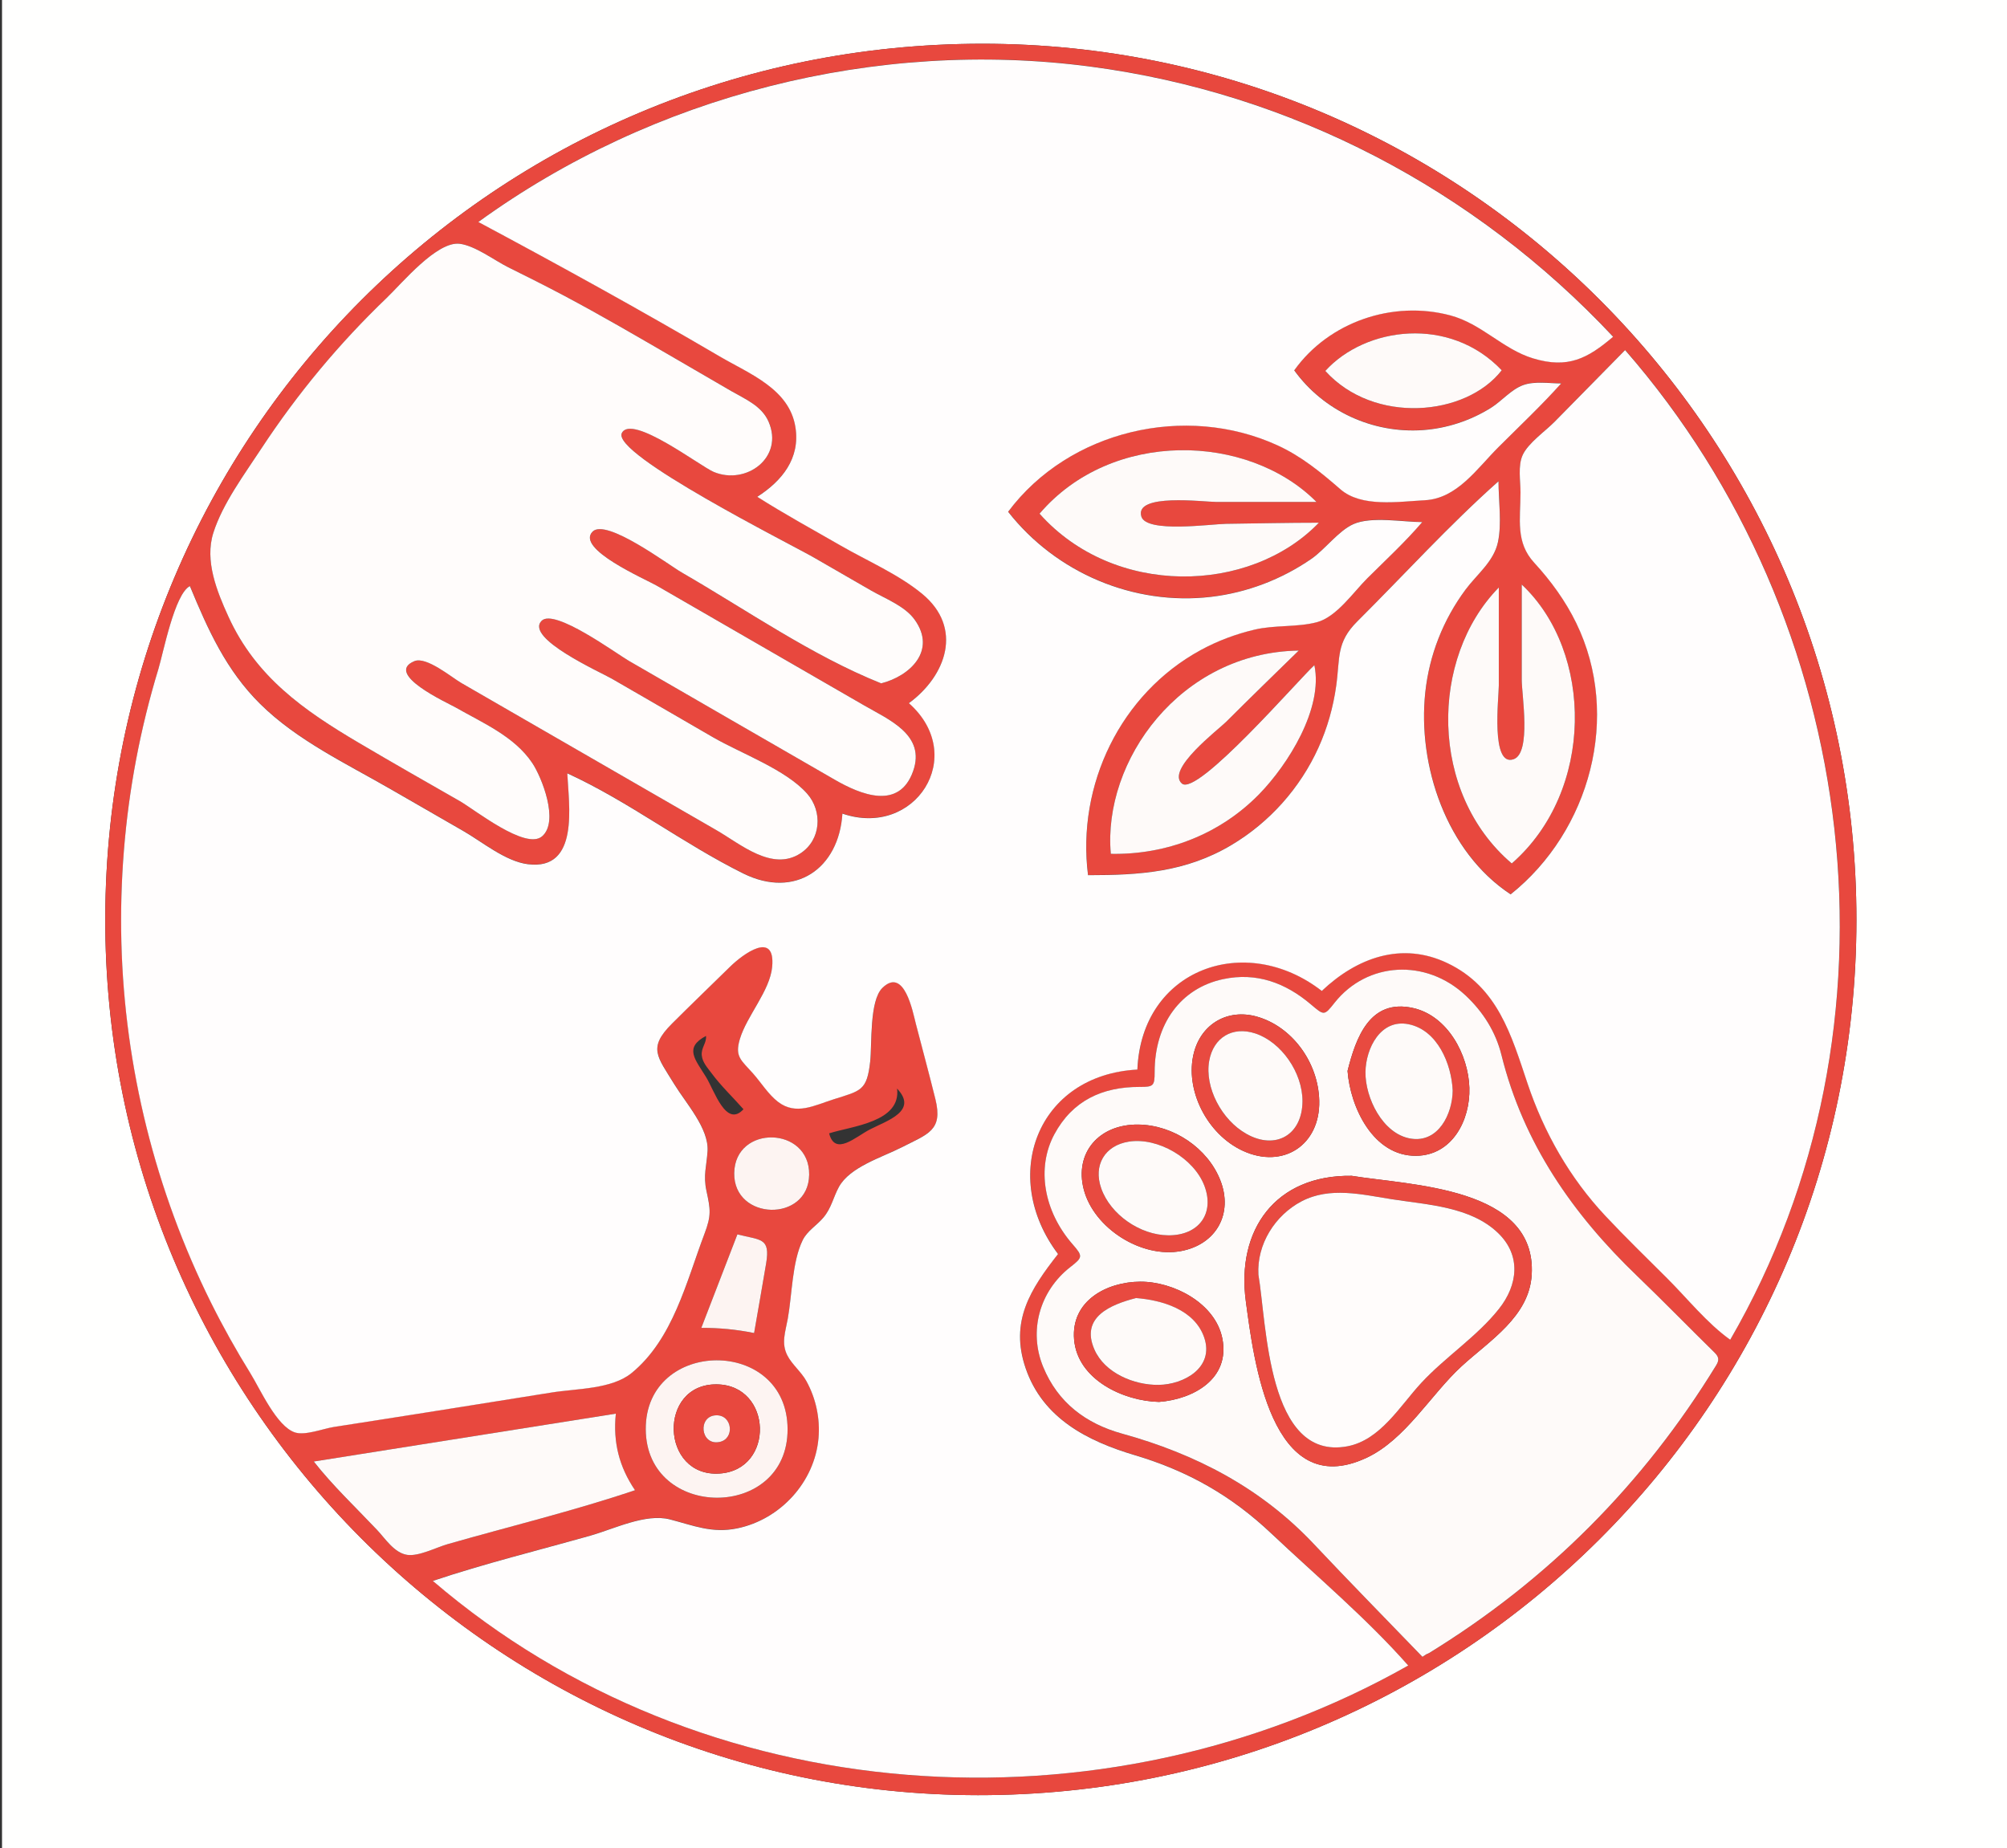 <?xml version="1.0" encoding="UTF-8"?> <svg xmlns="http://www.w3.org/2000/svg" xmlns:xlink="http://www.w3.org/1999/xlink" version="1.1" id="Layer_1" x="0px" y="0px" viewBox="0 0 595.28 548.17" style="enable-background:new 0 0 595.28 548.17;" xml:space="preserve"><rect x="0" y="0" width="595.28" height="548.17" fill="#333333" stroke="none"/> <style type="text/css"> .st0{fill:#FFFFFE;} .st1{fill:#E8483E;} .st2{fill:#FFFDFD;} .st3{fill:#FFFCFB;} .st4{fill:#FEFAF9;} .st5{fill:#FDF4F2;} .st6{fill:#E84A40;} </style> <g> <path class="st0" d="M595.88,561.04c-198.43,0-396.85,0-595.28,0c0-190.34,0-380.69,0-571.03c198.43,0,396.85,0,595.28,0 C595.88,180.35,595.88,370.7,595.88,561.04z M550.62,272.91c0.07-143.36-116.01-259.95-259.25-259.93 C146.95,13,31.66,129.03,31.22,272.06c-0.44,143.46,115.9,260.28,258.83,260.4C434.13,532.59,550.55,416.62,550.62,272.91z"></path> <path class="st1" d="M550.62,272.91c-0.07,143.71-116.48,259.68-260.56,259.55c-142.93-0.12-259.27-116.94-258.83-260.4 C31.66,129.03,146.95,13,291.37,12.98C434.61,12.96,550.69,129.55,550.62,272.91z M417.69,494.01 c-12.29-13.93-26.99-26.31-40.47-39.09c-11.93-11.3-24.83-18.64-40.61-23.34c-14.08-4.19-27.29-10.94-32.38-25.78 c-4.76-13.9,1.4-23.43,9.61-33.89c-17.42-23.06-6.22-53.09,23.53-54.71c1.21-29.85,32.04-40.91,54.7-23.32 c10.35-9.83,23.68-14.76,37.31-8.23c14.89,7.14,18.89,21.29,23.7,35.65c4.9,14.61,12.56,28.07,23.13,39.33 c5.91,6.3,12.12,12.34,18.24,18.43c5.97,5.95,11.88,13.39,18.76,18.28c53.92-93.1,38.84-213.33-31.18-293.55 c-6.98,7.09-13.96,14.18-20.93,21.28c-2.7,2.76-7.86,6.31-9.47,9.89c-1.44,3.2-0.63,7.59-0.63,11.05c-0.01,8-1.51,14.79,4.08,20.87 c4.94,5.36,9.26,11.31,12.45,17.87c13.41,27.57,4.11,61.68-19.45,80.48c-19.02-12.5-27.67-38.2-25.31-60 c1.2-11.02,5.34-21.5,11.94-30.4c3.35-4.51,8.35-8.28,9.59-14.02c1.2-5.53,0.18-12.49,0.18-18.11 c-14.64,13.02-27.99,27.75-41.88,41.56c-6.31,6.28-5.09,10.71-6.26,19.11c-0.88,6.32-2.63,12.51-5.26,18.33 c-5.43,12-14.53,22.19-25.85,28.92c-13.58,8.06-27.13,8.92-42.5,8.92c-3.39-26.73,9.61-53.83,33.5-66.81 c4.99-2.71,10.33-4.7,15.86-6.01c6.02-1.43,12.67-0.66,18.51-2.21c5.84-1.54,10.81-8.88,14.97-13.03 c5.49-5.47,11.26-10.78,16.29-16.67c-5.61,0-15.07-1.77-20.39,0.59c-4.43,1.96-8.45,7.54-12.51,10.33 c-8.83,6.09-19.04,10-29.7,11.25c-22.95,2.7-46.01-7.09-60.23-25.23c18.07-24.18,52.62-32.18,79.88-19.71 c7.14,3.27,12.83,7.97,18.7,13.06c6.21,5.38,17.04,3.66,25.03,3.23c9.59-0.52,15.39-9.32,21.87-15.79 c6.23-6.22,12.69-12.3,18.57-18.86c-3.54,0-7.91-0.72-11.29,0.5c-3.51,1.27-6.37,4.75-9.5,6.71c-6.1,3.83-13.13,6.14-20.32,6.64 c-14.81,1.03-29.36-5.66-38.08-17.72c10.29-14.42,29.26-20.84,46.28-16.31c9.31,2.48,15.59,10.03,24.55,12.75 c10.35,3.14,16.18,0.05,23.76-6.41c-40.97-43.74-95.47-72.3-155.02-80.13c-63.51-8.35-129.74,8.49-181.57,46.09 c24.12,12.9,48.04,26.05,71.63,39.9c8.82,5.17,20.61,9.59,22.42,20.95c1.47,9.29-3.99,15.95-11.31,20.66 c8.02,5.13,16.44,9.68,24.68,14.44c7.89,4.55,17.17,8.53,24.2,14.32c12.27,10.11,7.17,24.31-3.91,32.45 c17.64,15.65,1.83,40.13-19.72,32.76c-1.03,16.3-14.01,25.39-29.38,17.77c-17.9-8.87-34.07-21.4-52.22-29.72 c0.42,9.24,3.72,28.88-11.67,26.96c-6.67-0.83-13.54-6.62-19.26-9.9c-7.13-4.09-14.26-8.19-21.38-12.31 c-13.21-7.64-27.83-14.49-38.79-25.34c-10.09-9.99-15.5-22.04-20.84-34.95c-4.55,2.36-7.88,19.79-9.33,24.56 c-2.68,8.82-4.89,17.77-6.61,26.83c-3.39,17.85-4.85,36.09-4.38,54.26c0.95,37.02,10.09,73.73,26.58,106.89 c3.57,7.17,7.48,14.17,11.7,20.98c2.87,4.63,7.76,15.75,13.23,17.53c3,0.98,8.29-1.1,11.44-1.62c4.08-0.66,8.16-1.28,12.24-1.91 c8.66-1.34,17.3-2.72,25.96-4.1c8.82-1.4,17.63-2.8,26.44-4.22c7.5-1.21,17.85-0.93,23.81-5.83 c12.25-10.08,16.17-26.99,21.55-41.25c2.07-5.49,1.76-7.24,0.59-12.71c-1.01-4.69,0.05-7.3,0.32-11.83 c0.41-6.73-6.38-14.11-9.87-19.83c-5.02-8.21-7.91-10.72-0.7-17.94c5.7-5.71,11.53-11.3,17.29-16.94 c3.78-3.71,13.42-10.85,12.45,0.03c-0.64,7.15-7.55,14.6-9.59,21.47c-1.56,5.25,0.38,6.23,3.91,10.2c2.38,2.67,4.58,6.25,7.43,8.43 c5.34,4.08,10.82,1.02,16.49-0.77c8.1-2.56,9.87-2.53,10.83-11.23c0.57-5.12-0.26-18.02,3.63-21.82c6.49-6.32,9,7.15,9.9,10.61 c1.93,7.46,3.96,14.91,5.81,22.39c2.3,9.31-2.15,10.3-9.99,14.3c-5.83,2.98-15.39,5.81-18.63,11.75c-1.68,3.09-2.21,6.24-4.59,9.07 c-1.97,2.34-4.77,3.92-6.14,6.69c-3.17,6.42-3.17,16.29-4.43,23.3c-0.72,3.98-1.98,7.24-0.14,10.89c1.37,2.7,4.15,4.89,5.66,7.64 c2.81,5.14,4.1,11.08,3.59,16.92c-1.14,13.03-11.33,24.11-24.08,26.75c-7.51,1.55-12.97-0.84-19.99-2.65 c-7.19-1.86-16.57,2.83-23.61,4.82c-15.55,4.39-31.39,8.29-46.71,13.42C208.32,537.49,326.97,545.35,417.69,494.01z M261.36,202.69 c8.51-2.15,16.51-9.67,9.97-18.86c-2.91-4.09-8.79-6.29-13.04-8.74c-5.65-3.26-11.31-6.52-16.96-9.78 c-6.71-3.87-60.08-30.63-56.87-36.89c2.94-5.73,23.29,9.9,27.25,11.55c9.62,4.01,20.95-4.29,16.23-14.99 c-2.03-4.61-6.95-6.63-11.04-9c-5.51-3.18-11-6.39-16.5-9.59c-11.07-6.43-22.12-12.9-33.44-18.89c-5.35-2.83-10.77-5.53-16.19-8.23 c-4.15-2.06-9.78-6.37-14.36-6.97c-6.78-0.89-17.17,11.7-21.73,16.07c-13.99,13.41-26.46,28.39-37.1,44.58 c-4.98,7.57-11.54,16.38-14.29,25.09c-2.62,8.27,1.06,17.35,4.5,24.9c8.13,17.79,22.22,27.68,38.57,37.33 c9.96,5.87,20,11.61,30.04,17.34c4.36,2.48,19.54,14.64,24.41,10.43c5.13-4.43-0.14-17.58-2.92-21.73 c-5.31-7.93-14.73-11.89-22.74-16.49c-2.29-1.31-21.35-9.94-12.23-13.73c3.56-1.48,11.05,4.82,13.96,6.5 c4.85,2.8,9.7,5.6,14.55,8.4c20.37,11.75,40.74,23.51,61.12,35.26c7.06,4.07,16.48,12.33,24.89,6.84 c6.09-3.98,6.64-12.44,1.94-17.73c-6.35-7.15-19.6-11.91-27.83-16.66c-10.03-5.8-20.04-11.63-30.08-17.41 c-3.36-1.93-25.91-12.04-20.81-17.17c3.77-3.79,22.07,9.68,25.89,11.89c20.32,11.77,40.68,23.49,61.02,35.23 c7.69,4.44,19.12,9.18,23.27-2.51c3.81-10.74-7.13-15.24-14.52-19.51c-20.49-11.83-40.99-23.66-61.48-35.5 c-3.41-1.97-24.14-10.91-19.08-16.04c4-4.07,22.36,9.74,26.42,12.09C221.43,180.9,240.71,194.43,261.36,202.69z M421.9,491.43 c0.39-0.25,0.78-0.5,1.17-0.75c0.27-0.12,0.56-0.2,0.81-0.36c35.22-21.63,63.57-50.11,85.16-85.35c1.01-1.65,0.74-2.58-0.55-3.84 c-7.64-7.49-15.1-15.17-22.82-22.58c-19.15-18.38-33.83-39.42-40.32-65.61c-1.7-6.85-5.41-12.77-10.64-17.67 c-11.71-10.99-29.17-10.04-38.86,2.16c-3.08,3.88-3.09,3.84-6.99,0.52c-7.55-6.42-16.16-9.63-26.07-7.52 c-12.64,2.69-20.32,13.32-20.31,27.52c0,4.17-0.33,4.46-4.46,4.45c-11.04-0.03-19.9,4.04-25.29,14.06 c-5.36,9.97-3.14,22.8,5.39,32.59c3.11,3.57,3.08,3.88-0.67,6.8c-9.1,7.1-12.43,18.94-8.02,29.63 c4.36,10.57,12.66,16.8,23.42,19.77c21.83,6.03,41.23,16.11,56.92,32.81C400.34,469.31,411.18,480.31,421.9,491.43z M182.66,419.3 c-30.12,4.77-59.63,9.45-89.6,14.2c5.65,7.21,12.42,13.58,18.71,20.23c2.51,2.65,5.16,6.89,8.99,7.46c3.4,0.5,8.69-2.23,11.94-3.16 c18.51-5.31,37.4-9.86,55.64-16.02C183.67,435.1,181.79,427.82,182.66,419.3z M385.21,192.96c-35.19,0.56-58.22,32.75-55.74,60.29 c16.59,0.32,32.43-5.83,44.06-17.76c8.46-8.68,19.01-25.35,16.32-38.21c-4.52,4.07-34.73,39.04-39.29,35.12 c-4.82-4.14,10.84-16.03,13.1-18.29C370.78,207.01,378.01,199.99,385.21,192.96z M391.19,155.04c-9.18,0-18.36,0.21-27.54,0.33 c-4.45,0.06-23.6,2.81-25.12-2.16c-2.15-7.01,18.51-4.33,22.11-4.33c9.94,0,19.88,0,29.83,0c-20.27-20.44-60.73-21.63-82.14,3.48 C330.43,177.21,370.71,176.29,391.19,155.04z M444.55,174.25c-20.52,20.92-20.74,60.94,3.84,81.86 c24.61-21.46,24.3-62.74,2.96-82.73c0,9.45,0,18.89,0,28.34c0,4.28,2.86,21.54-2.36,23.45c-6.91,2.53-4.44-18.24-4.44-21.83 C444.55,193.65,444.55,183.95,444.55,174.25z M233.6,423.93c-0.05-27.48-42.22-27.06-42.07,0.01 C191.67,450.89,233.66,451.13,233.6,423.93z M393.09,110.02c14.39,15.94,41.69,13.53,52.32-0.19 C430.07,93.63,405,96.88,393.09,110.02z M240,348.43c0.19-14.42-22.02-14.91-22.23-0.48C217.57,362.12,239.81,362.65,240,348.43z M223.67,395.39c1.2-6.89,2.41-13.77,3.57-20.67c1.29-7.7-1.63-6.83-8.53-8.59c-3.48,9.02-6.99,18.12-10.7,27.73 C213.53,393.86,218.27,394.31,223.67,395.39z M245.92,336.16c1.75,6.86,7.82,1.05,12.1-1.16c5.06-2.61,14.39-5.44,8.05-12.12 C267.31,332.83,252.71,334,245.92,336.16z M209.4,307.26c-6.6,3.52-3.2,6.96,0.02,12.21c2.47,4.02,5.93,15.17,11.1,9.54 c-3.08-3.5-6.72-6.95-9.48-10.7c-1.18-1.6-2.66-3.14-2.89-5.23C207.9,310.75,209.64,309.36,209.4,307.26z"></path> <path class="st2" d="M417.69,494.01c-90.72,51.33-209.38,43.47-289.31-25.1c15.32-5.13,31.16-9.03,46.71-13.42 c7.04-1.99,16.42-6.68,23.61-4.82c7.01,1.81,12.48,4.2,19.99,2.65c12.75-2.64,22.94-13.72,24.08-26.75 c0.51-5.84-0.77-11.79-3.59-16.92c-1.51-2.75-4.29-4.94-5.66-7.64c-1.85-3.65-0.58-6.91,0.14-10.89c1.27-7.01,1.27-16.88,4.43-23.3 c1.37-2.77,4.17-4.34,6.14-6.69c2.39-2.84,2.91-5.99,4.59-9.07c3.24-5.94,12.8-8.78,18.63-11.75c7.83-4,12.28-4.99,9.99-14.3 c-1.85-7.49-3.88-14.93-5.81-22.39c-0.89-3.45-3.41-16.93-9.9-10.61c-3.9,3.8-3.07,16.69-3.63,21.82 c-0.96,8.7-2.73,8.67-10.83,11.23c-5.67,1.79-11.15,4.85-16.49,0.77c-2.86-2.18-5.06-5.76-7.43-8.43 c-3.53-3.97-5.47-4.95-3.91-10.2c2.04-6.87,8.95-14.32,9.59-21.47c0.97-10.87-8.67-3.73-12.45-0.03 c-5.76,5.65-11.58,11.24-17.29,16.94c-7.21,7.22-4.32,9.72,0.7,17.94c3.49,5.71,10.28,13.1,9.87,19.83 c-0.28,4.53-1.33,7.14-0.32,11.83c1.18,5.48,1.49,7.23-0.59,12.71c-5.39,14.26-9.3,31.17-21.55,41.25 c-5.96,4.9-16.3,4.62-23.81,5.83c-8.81,1.42-17.63,2.82-26.44,4.22c-8.65,1.37-17.3,2.76-25.96,4.1 c-4.08,0.63-8.16,1.25-12.24,1.91c-3.15,0.51-8.44,2.59-11.44,1.62c-5.47-1.78-10.36-12.9-13.23-17.53 c-4.22-6.81-8.13-13.81-11.7-20.98c-16.49-33.16-25.64-69.87-26.58-106.89c-0.46-18.17,1-36.4,4.38-54.26 c1.72-9.05,3.93-18.01,6.61-26.83c1.45-4.77,4.78-22.21,9.33-24.56c5.34,12.91,10.74,24.96,20.84,34.95 c10.95,10.84,25.57,17.7,38.79,25.34c7.12,4.12,14.25,8.22,21.38,12.31c5.72,3.28,12.59,9.07,19.26,9.9 c15.39,1.92,12.09-17.72,11.67-26.96c18.15,8.32,34.32,20.85,52.22,29.72c15.38,7.61,28.35-1.47,29.38-17.77 c21.55,7.37,37.35-17.11,19.72-32.76c11.08-8.14,16.19-22.34,3.91-32.45c-7.04-5.8-16.31-9.77-24.2-14.32 c-8.25-4.76-16.66-9.32-24.68-14.44c7.32-4.71,12.79-11.37,11.31-20.66c-1.8-11.36-13.6-15.78-22.42-20.95 c-23.6-13.84-47.51-27-71.63-39.9c51.84-37.6,118.06-54.44,181.57-46.09c59.55,7.83,114.05,36.39,155.02,80.13 c-7.58,6.46-13.42,9.55-23.76,6.41c-8.96-2.72-15.23-10.27-24.55-12.75c-17.02-4.53-35.98,1.89-46.28,16.31 c8.72,12.06,23.27,18.74,38.08,17.72c7.19-0.5,14.21-2.81,20.32-6.64c3.13-1.97,5.99-5.44,9.5-6.71c3.38-1.23,7.74-0.5,11.29-0.5 c-5.88,6.56-12.34,12.64-18.57,18.86c-6.48,6.47-12.28,15.27-21.87,15.79c-7.99,0.43-18.82,2.16-25.03-3.23 c-5.87-5.09-11.57-9.8-18.7-13.06c-27.26-12.48-61.81-4.47-79.88,19.71c14.22,18.14,37.28,27.93,60.23,25.23 c10.66-1.26,20.87-5.17,29.7-11.25c4.05-2.79,8.08-8.37,12.51-10.33c5.33-2.35,14.78-0.59,20.39-0.59 c-5.03,5.89-10.8,11.21-16.29,16.67c-4.16,4.15-9.13,11.49-14.97,13.03c-5.84,1.54-12.49,0.78-18.51,2.21 c-5.53,1.31-10.87,3.3-15.86,6.01c-23.88,12.97-36.89,40.08-33.5,66.81c15.37,0,28.93-0.86,42.5-8.92 c11.33-6.73,20.42-16.92,25.85-28.92c2.63-5.81,4.38-12.01,5.26-18.33c1.17-8.4-0.05-12.83,6.26-19.11 c13.89-13.82,27.24-28.55,41.88-41.56c0,5.62,1.03,12.58-0.18,18.11c-1.25,5.74-6.24,9.51-9.59,14.02 c-6.61,8.9-10.75,19.38-11.94,30.4c-2.37,21.8,6.28,47.49,25.31,60c23.56-18.8,32.86-52.91,19.45-80.48 c-3.19-6.56-7.52-12.51-12.45-17.87c-5.6-6.07-4.1-12.86-4.08-20.87c0-3.46-0.81-7.84,0.63-11.05c1.61-3.58,6.76-7.13,9.47-9.89 c6.97-7.1,13.95-14.19,20.93-21.28c70.01,80.22,85.1,200.45,31.18,293.55c-6.88-4.9-12.79-12.33-18.76-18.28 c-6.12-6.09-12.33-12.13-18.24-18.43c-10.57-11.26-18.23-24.71-23.13-39.33c-4.82-14.36-8.81-28.51-23.7-35.65 c-13.63-6.53-26.95-1.6-37.31,8.23c-22.67-17.6-53.49-6.53-54.7,23.32c-29.75,1.61-40.95,31.65-23.53,54.71 c-8.21,10.46-14.37,20-9.61,33.89c5.09,14.84,18.31,21.59,32.38,25.78c15.78,4.7,28.68,12.03,40.61,23.34 C390.7,467.7,405.41,480.09,417.69,494.01z"></path> <path class="st3" d="M261.36,202.69c-20.64-8.26-39.93-21.79-59.19-32.91c-4.06-2.35-22.42-16.16-26.42-12.09 c-5.05,5.14,15.67,14.07,19.08,16.04c20.49,11.83,40.99,23.66,61.48,35.5c7.39,4.27,18.34,8.77,14.52,19.51 c-4.15,11.69-15.58,6.95-23.27,2.51c-20.34-11.74-40.7-23.46-61.02-35.23c-3.82-2.21-22.12-15.68-25.89-11.89 c-5.1,5.13,17.45,15.24,20.81,17.17c10.04,5.78,20.05,11.61,30.08,17.41c8.24,4.76,21.49,9.51,27.83,16.66 c4.7,5.3,4.15,13.75-1.94,17.73c-8.4,5.49-17.83-2.77-24.89-6.84c-20.37-11.75-40.74-23.51-61.12-35.26 c-4.85-2.8-9.7-5.6-14.55-8.4c-2.91-1.68-10.41-7.98-13.96-6.5c-9.12,3.79,9.94,12.42,12.23,13.73 c8.01,4.59,17.42,8.55,22.74,16.49c2.78,4.15,8.05,17.3,2.92,21.73c-4.87,4.21-20.06-7.95-24.41-10.43 c-10.04-5.73-20.08-11.46-30.04-17.34c-16.35-9.65-30.44-19.54-38.57-37.33c-3.45-7.55-7.12-16.62-4.5-24.9 c2.76-8.71,9.32-17.51,14.29-25.09c10.65-16.2,23.11-31.18,37.1-44.58c4.56-4.37,14.95-16.96,21.73-16.07 c4.58,0.6,10.21,4.9,14.36,6.97c5.42,2.7,10.84,5.39,16.19,8.23c11.31,5.99,22.37,12.46,33.44,18.89c5.5,3.19,11,6.4,16.5,9.59 c4.09,2.36,9.01,4.39,11.04,9c4.72,10.7-6.61,19-16.23,14.99c-3.96-1.65-24.32-17.28-27.25-11.55 c-3.21,6.26,50.16,33.02,56.87,36.89c5.65,3.26,11.31,6.52,16.96,9.78c4.24,2.45,10.13,4.64,13.04,8.74 C277.87,193.02,269.86,200.54,261.36,202.69z"></path> <path class="st4" d="M421.9,491.43c-10.72-11.12-21.56-22.13-32.14-33.38c-15.69-16.7-35.09-26.78-56.92-32.81 c-10.76-2.97-19.06-9.2-23.42-19.77c-4.41-10.68-1.07-22.53,8.02-29.63c3.75-2.92,3.78-3.23,0.67-6.8 c-8.53-9.79-10.75-22.62-5.39-32.59c5.39-10.02,14.25-14.09,25.29-14.06c4.13,0.01,4.46-0.28,4.46-4.45 c0-14.19,7.68-24.83,20.31-27.52c9.91-2.11,18.53,1.11,26.07,7.52c3.9,3.32,3.91,3.37,6.99-0.52c9.68-12.2,27.14-13.15,38.86-2.16 c5.23,4.9,8.94,10.82,10.64,17.67c6.49,26.19,21.17,47.23,40.32,65.61c7.72,7.41,15.17,15.09,22.82,22.58 c1.29,1.27,1.56,2.19,0.55,3.84c-21.59,35.24-49.94,63.72-85.16,85.35c-0.25,0.15-0.54,0.24-0.81,0.36 C422.68,490.93,422.29,491.18,421.9,491.43z M400.9,348.76c-22.61-0.32-34.25,16.03-31.38,37.22c2.33,17.19,7.38,59.67,35.76,46.43 c11.58-5.4,19.03-18.71,28.23-27.17c8.25-7.58,20.1-14.71,20.8-27.19C455.77,352.04,418.52,351.63,400.9,348.76z M399.69,317.64 c0.8,10.83,7.64,25.32,20.35,25.18c10.7-0.12,16.07-10.58,15.78-20.17c-0.29-9.79-6.42-21.36-16.69-23.66 C406.31,296.12,402.16,307.77,399.69,317.64z M391.29,326.51c-0.26-11.47-8.14-22.08-18.55-24.99 c-8.58-2.39-16.41,2.13-18.63,10.74c-2.8,10.88,3.85,24.18,14.56,29.09C380.59,346.83,391.58,339.61,391.29,326.51z M337.59,333.56 c-11.72-0.13-18.94,8.46-16.15,19.22c3,11.57,17.19,20.53,28.94,18.28c10.41-2,15.44-11.12,11.57-20.98 C358.22,340.56,348.05,333.67,337.59,333.56z M343.78,415.82c10.12-0.79,21.15-6.8,18.77-18.82 c-2.08-10.48-14.51-16.89-24.35-16.84c-9.98,0.05-20.59,5.7-19.62,17.16C319.6,409.26,333.27,415.58,343.78,415.82z"></path> <path class="st4" d="M182.66,419.3c-0.87,8.52,1.01,15.8,5.69,22.71c-18.24,6.16-37.14,10.71-55.64,16.02 c-3.25,0.93-8.54,3.67-11.94,3.16c-3.83-0.57-6.48-4.81-8.99-7.46c-6.29-6.65-13.06-13.03-18.71-20.23 C123.03,428.75,152.54,424.07,182.66,419.3z"></path> <path class="st4" d="M385.21,192.96c-7.2,7.03-14.43,14.05-21.55,21.16c-2.26,2.26-17.92,14.15-13.1,18.29 c4.57,3.92,34.77-31.05,39.29-35.12c2.69,12.86-7.86,29.52-16.32,38.21c-11.63,11.93-27.47,18.08-44.06,17.76 C326.99,225.71,350.02,193.52,385.21,192.96z"></path> <path class="st4" d="M391.19,155.04c-20.48,21.25-60.76,22.17-82.86-2.68c21.41-25.1,61.87-23.92,82.14-3.48 c-9.94,0-19.88,0-29.83,0c-3.6,0-24.26-2.68-22.11,4.33c1.52,4.97,20.67,2.22,25.12,2.16 C372.84,155.25,382.02,155.04,391.19,155.04z"></path> <path class="st4" d="M444.55,174.25c0,9.7,0,19.4,0,29.09c0,3.58-2.47,24.35,4.44,21.83c5.22-1.91,2.36-19.16,2.36-23.45 c0-9.45,0-18.89,0-28.34c21.33,19.99,21.65,61.27-2.96,82.73C423.81,235.19,424.03,195.17,444.55,174.25z"></path> <path class="st5" d="M233.6,423.93c0.05,27.2-41.93,26.96-42.07,0.01C191.38,396.87,233.55,396.45,233.6,423.93z M212.62,410.62 c-17.63-0.24-16.73,27.62,0.83,26.44C229.86,435.96,229.14,410.84,212.62,410.62z"></path> <path class="st4" d="M393.09,110.02c11.91-13.14,36.98-16.4,52.32-0.19C434.78,123.55,407.48,125.96,393.09,110.02z"></path> <path class="st5" d="M240,348.43c-0.19,14.22-22.44,13.69-22.23-0.48C217.98,333.52,240.2,334,240,348.43z"></path> <path class="st5" d="M223.67,395.39c-5.4-1.08-10.14-1.53-15.66-1.53c3.71-9.62,7.22-18.72,10.7-27.73 c6.89,1.76,9.82,0.9,8.53,8.59C226.08,381.61,224.87,388.5,223.67,395.39z"></path> <path class="st6" d="M400.9,348.76c17.62,2.86,54.87,3.28,53.41,29.3c-0.7,12.47-12.55,19.61-20.8,27.19 c-9.2,8.46-16.65,21.76-28.23,27.17c-28.38,13.24-33.44-29.25-35.76-46.43C366.65,364.8,378.29,348.45,400.9,348.76z M373.25,378.1 c2.49,14.47,2.6,55.38,26.41,50.87c9.75-1.85,15.6-11.99,21.83-18.73c7.19-7.77,16.58-13.79,23.11-22.04 c5.63-7.11,6.64-15.86-0.3-22.52c-8.14-7.81-20.89-8.33-31.42-9.98c-8.92-1.39-18.43-3.8-26.85,0.62 C378.16,360.47,372.72,369.11,373.25,378.1z"></path> <path class="st6" d="M399.69,317.64c2.47-9.87,6.62-21.53,19.44-18.65c10.27,2.3,16.4,13.86,16.69,23.66 c0.29,9.59-5.08,20.05-15.78,20.17C407.33,342.96,400.49,328.47,399.69,317.64z M430.87,323.46c-0.33-7.83-4.49-17.98-13.15-19.67 c-8.22-1.6-12.61,7.11-12.72,14.17c-0.11,7.65,5.09,18.41,13.42,19.77C426.63,339.06,430.82,330.38,430.87,323.46z"></path> <path class="st6" d="M391.29,326.51c0.3,13.1-10.7,20.32-22.62,14.85c-10.7-4.91-17.36-18.21-14.56-29.09 c2.22-8.62,10.05-13.14,18.63-10.74C383.15,304.43,391.03,315.04,391.29,326.51z M386.32,326.66c0.05-8.5-6.25-17.57-13.99-20.12 c-6.76-2.23-12.47,1.19-13.69,8.19c-1.35,7.76,3.62,17.44,11.09,21.62C378.4,341.19,386.26,336.61,386.32,326.66z"></path> <path class="st6" d="M337.59,333.56c10.46,0.11,20.63,7.01,24.36,16.52c3.87,9.86-1.16,18.98-11.57,20.98 c-11.75,2.26-25.94-6.71-28.94-18.28C318.66,342.02,325.87,333.43,337.59,333.56z M346.53,366.41c9.03,0.06,13.79-6.44,10.72-14.63 c-3.09-8.23-13.84-14.53-22.45-13.16c-7.14,1.14-10.58,6.99-8.17,13.87C329.34,360.22,338.1,366.35,346.53,366.41z"></path> <path class="st6" d="M343.78,415.82c-10.51-0.24-24.19-6.57-25.2-18.5c-0.98-11.46,9.63-17.11,19.62-17.16 c9.84-0.05,22.28,6.35,24.35,16.84C364.93,409.03,353.9,415.03,343.78,415.82z M336.95,385.01c-7.53,1.93-16.56,5.65-12.35,15.27 c3.07,7.01,11.79,10.58,19.02,10.5c7.61-0.09,16.59-5.19,13.55-14.05C354.32,388.45,344.71,385.63,336.95,385.01z"></path> <path class="st1" d="M212.62,410.62c16.52,0.22,17.24,25.34,0.83,26.44C195.89,438.24,194.99,410.38,212.62,410.62z M212.43,419.79 c-5.56,0.15-4.73,9.02,0.94,7.92C218.01,426.81,217.27,419.66,212.43,419.79z"></path> <path class="st3" d="M373.25,378.1c-0.53-9,4.91-17.63,12.78-21.77c8.41-4.42,17.93-2.02,26.85-0.62 c10.53,1.65,23.28,2.17,31.42,9.98c6.94,6.66,5.93,15.41,0.3,22.52c-6.53,8.25-15.93,14.27-23.11,22.04 c-6.23,6.74-12.08,16.88-21.83,18.73C375.85,433.48,375.74,392.57,373.25,378.1z"></path> <path class="st4" d="M430.87,323.46c-0.05,6.92-4.24,15.6-12.45,14.26c-8.33-1.36-13.53-12.12-13.42-19.77 c0.11-7.05,4.5-15.77,12.72-14.17C426.38,305.48,430.53,315.62,430.87,323.46z"></path> <path class="st4" d="M386.32,326.66c-0.06,9.95-7.92,14.54-16.59,9.68c-7.47-4.18-12.44-13.86-11.09-21.62 c1.22-7,6.93-10.42,13.69-8.19C380.06,309.09,386.36,318.15,386.32,326.66z"></path> <path class="st4" d="M346.53,366.41c-8.42-0.06-17.18-6.19-19.9-13.92c-2.41-6.88,1.03-12.73,8.17-13.87 c8.61-1.37,19.37,4.93,22.45,13.16C360.32,359.97,355.55,366.47,346.53,366.41z"></path> <path class="st4" d="M336.95,385.01c7.76,0.61,17.38,3.43,20.22,11.71c3.04,8.87-5.94,13.96-13.55,14.05 c-7.23,0.09-15.96-3.49-19.02-10.5C320.39,390.66,329.41,386.95,336.95,385.01z"></path> <path class="st5" d="M212.43,419.79c4.84-0.13,5.58,7.02,0.94,7.92C207.7,428.81,206.88,419.94,212.43,419.79z"></path> </g> </svg> 